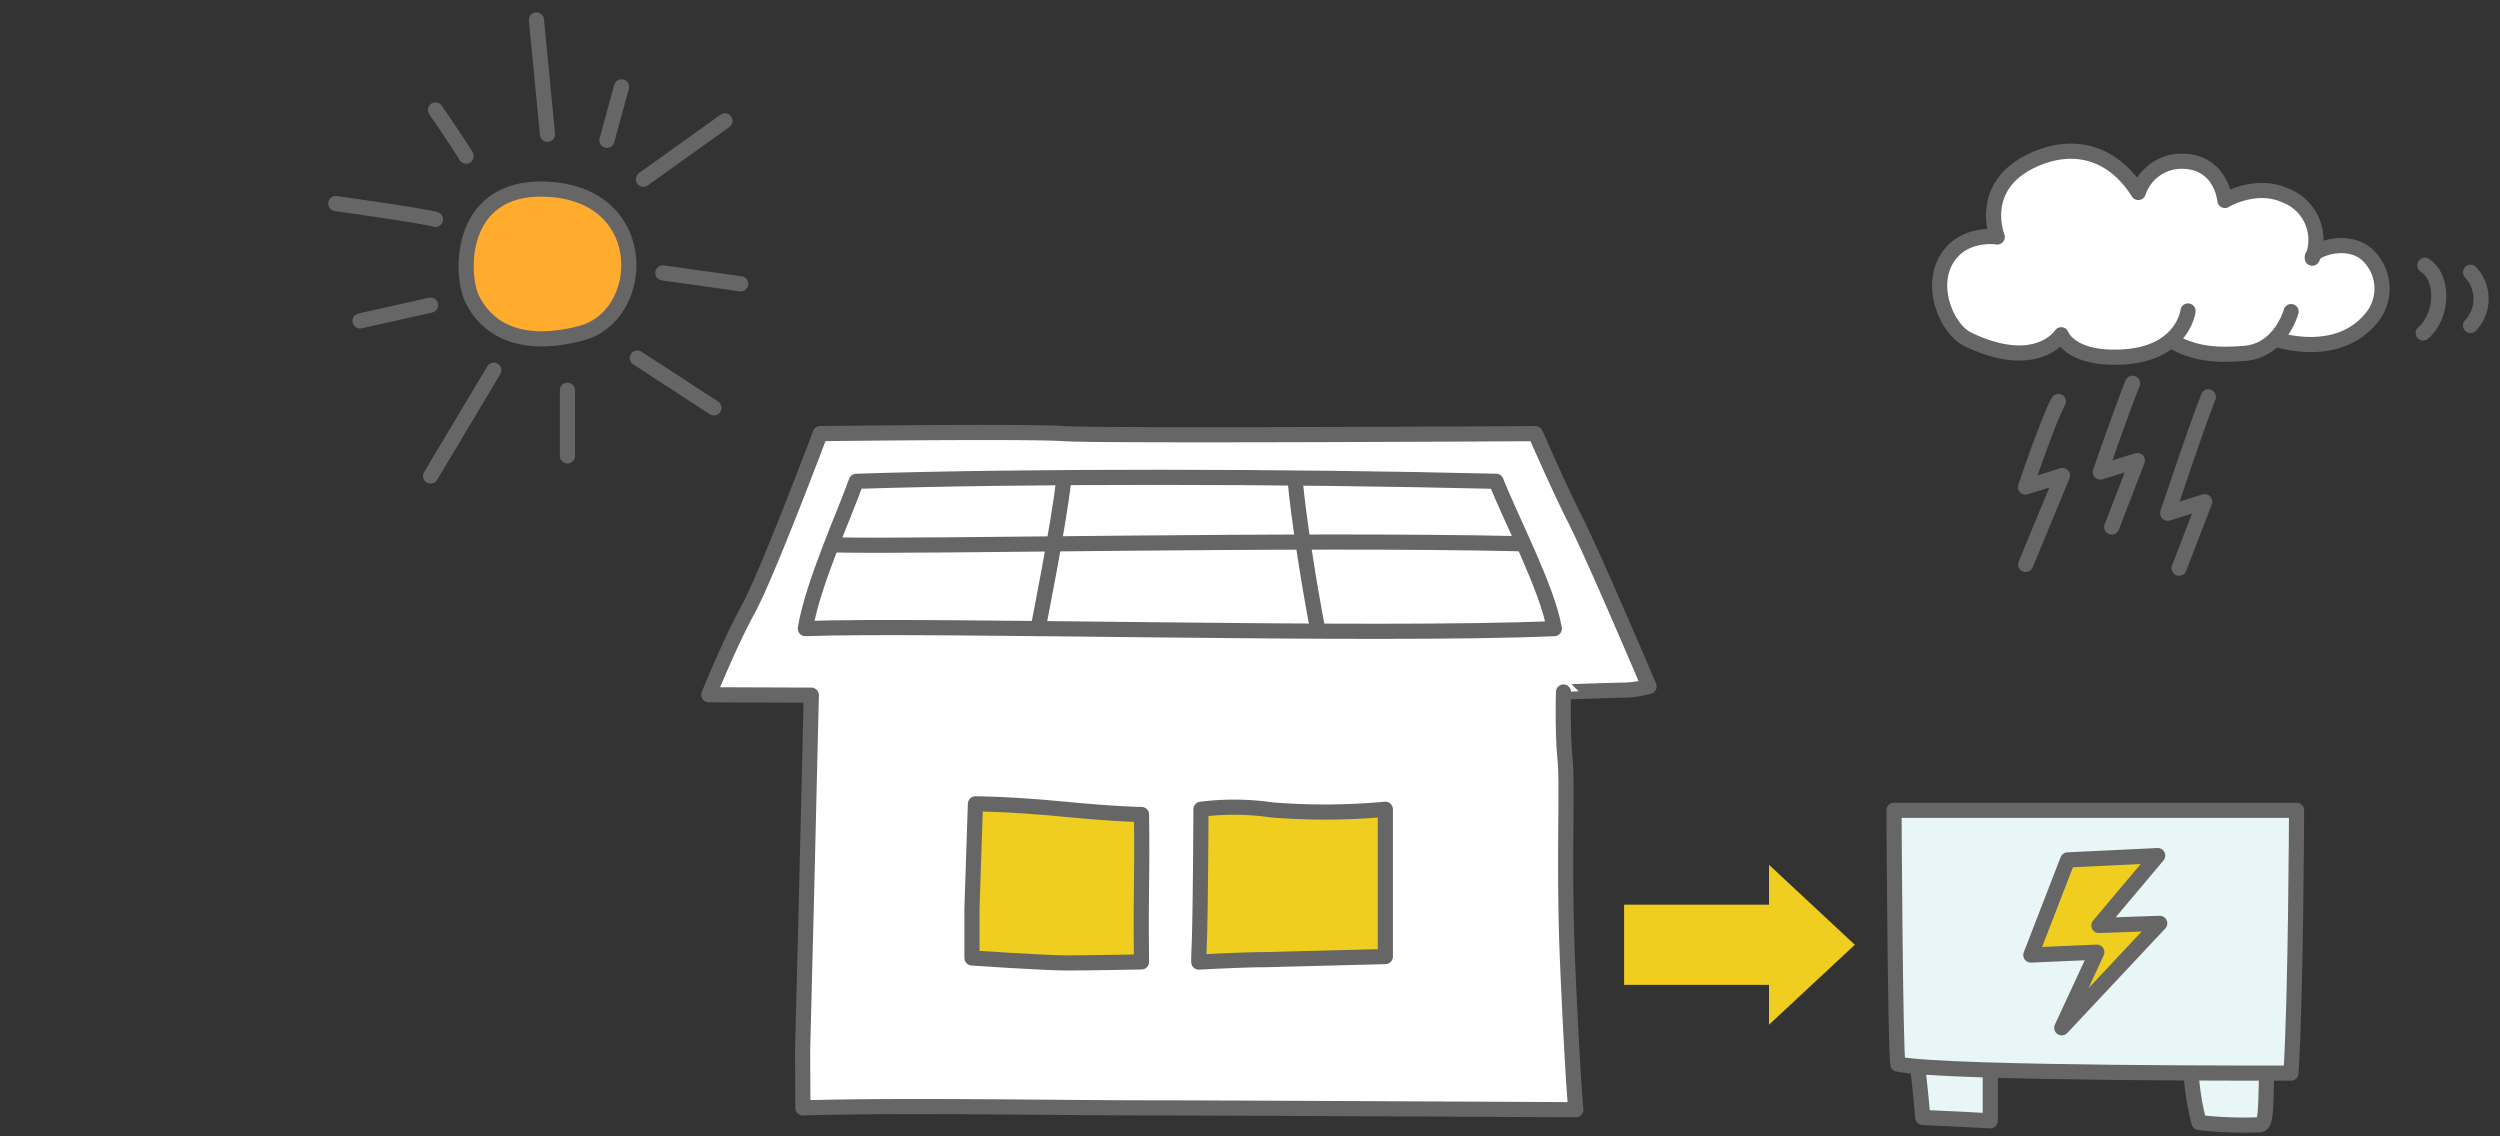 <svg id="レイヤー_2" data-name="レイヤー 2" xmlns="http://www.w3.org/2000/svg" width="330" height="150" viewBox="0 0 330 150"><rect x="0" y="0" width="330" height="150" fill="#333333" stroke="none"/><defs><style>.cls-1,.cls-3{fill:#efce1f;}.cls-2,.cls-6{fill:#fff;}.cls-2,.cls-3,.cls-4,.cls-5,.cls-7{stroke:#666;stroke-linecap:round;stroke-linejoin:round;stroke-width:2px;}.cls-4{fill:#e9f6f8;}.cls-5{fill:#ffac2e;}.cls-7{fill:none;}</style></defs><title>illust1</title><rect class="cls-1" x="214.383" y="119.417" width="21.04" height="10.582"/><polygon class="cls-1" points="233.51 135.261 244.834 124.709 233.51 114.155 233.51 135.261"/><path class="cls-2" d="M208.013,146.484s-.371-3.224-1.056-18.568c-.62-13.916.012-23.946-.377-27.807-.342-3.4-.2-8.761-.2-8.761S213.1,91.1,214.5,91.1a14.641,14.641,0,0,0,3.176-.487s-7.24-17.067-9.829-22.181c-2.092-4.127-5.167-11.194-5.167-11.194s-57.551.337-62.262,0-32.149,0-32.149,0-6.97,18.538-9.5,23.173-5.2,11.3-5.2,11.3l13.523.05-.627,26.344-.518,20.351.031,7.786c13.52-.391,33.162,0,46.415,0C160.258,146.242,208.013,146.484,208.013,146.484Z"/><path class="cls-3" d="M182.864,126.267V106.823a87.654,87.654,0,0,1-14.963.089,34.622,34.622,0,0,0-9.374-.089s-.057,14.484-.246,18.373c-.048,1-.04,1.8-.04,1.8s5.8-.321,8.759-.321Z"/><path class="cls-3" d="M150.679,126.97s-.079-5.176,0-10.091,0-9.363,0-9.363-3.256-.026-10.383-.717-11.54-.69-11.54-.69L128.3,119.9v6.552s9.51.655,12.537.655S150.679,126.97,150.679,126.97Z"/><path class="cls-4" d="M252.652,136.671s.826,6.682,1.151,10.834c3.948.167,8.911.443,8.911.443v-10.12Z"/><path class="cls-4" d="M290.275,148.176a52.086,52.086,0,0,0,7.976.3c.8,0,.811-1.61.911-5.571s.134-4.957.134-4.957l-10.124.155A34.947,34.947,0,0,0,290.275,148.176Z"/><path class="cls-4" d="M250.012,106.959c0,1.519.164,30.869.5,33.508,6.746,1.321,51.9,1.179,51.9,1.179.659-10.561.732-34.687.732-34.687Z"/><polygon id="_パス_" data-name=" パス " class="cls-3" points="284.815 112.937 272.934 113.508 268.07 126.065 276.783 125.684 272.154 135.672 285.086 121.879 277.054 122.164 284.815 112.937"/><path class="cls-5" d="M73.113,25.041c-12.524-1.24-12.5,10.916-10.775,14.448s5.859,6.742,14.387,4.494S86.08,26.325,73.113,25.041Z"/><line class="cls-5" x1="72.27" y1="17.721" x2="70.806" y2="2.631"/><path class="cls-5" d="M61.526,20.61c-1.155-1.926-4.044-6.1-4.044-6.1"/><path class="cls-5" d="M57.482,28.958c-1.6-.482-13.163-2.087-13.163-2.087"/><line class="cls-5" x1="56.84" y1="40.275" x2="47.529" y2="42.362"/><line class="cls-5" x1="65.187" y1="48.863" x2="56.84" y2="62.829"/><line class="cls-5" x1="74.899" y1="51.512" x2="74.899" y2="60.18"/><line class="cls-5" x1="84.129" y1="47.258" x2="94.242" y2="53.839"/><line class="cls-5" x1="87.5" y1="36.021" x2="97.774" y2="37.465"/><line class="cls-5" x1="84.932" y1="23.66" x2="95.687" y2="15.955"/><line class="cls-5" x1="80.116" y1="18.523" x2="82.042" y2="11.46"/><path class="cls-6" d="M256.874,34.36c2.166-3.815,6.764-3.076,6.764-3.076s-2.5-5.493,4.662-10.118c4.931-3.185,10.545-1.157,13.958,4.242a6.037,6.037,0,0,1,5.315-4.114c5.649-.259,6.113,5.171,6.113,5.171s3.961-2.394,7.818-.726c5.084,2.2,4.291,6.489,3.876,7.887.878-1.067,5.079-2.155,7.306.208a6.076,6.076,0,0,1,.663,7.72c-4.516,6.2-13.011,3.2-13.011,3.2l-.024-.008a6.218,6.218,0,0,1-3.985,1.9c-3.829.331-6.724.044-9.57-1.593l.357-.69c-1.222,1.3-3.3,2.548-6.845,2.761-7.051.421-8.188-2.924-8.188-2.924s-3.815,4.385-12.941,0C256.541,42.939,254.707,38.174,256.874,34.36Z"/><path class="cls-7" d="M286.758,45.051c2.846,1.637,5.743,1.923,9.57,1.593,4.727-.407,6.1-5.513,6.1-5.513"/><path class="cls-7" d="M300.337,44.751s8.5,3,13.012-3.2a6.078,6.078,0,0,0-.664-7.72c-2.552-2.709-7.7-.882-7.461.246a6.281,6.281,0,0,0-3.721-8.341c-3.856-1.668-7.817.726-7.817.726s-.467-5.431-6.114-5.172a6.035,6.035,0,0,0-5.314,4.114c-3.412-5.4-8.637-6.716-13.958-4.242-7.358,3.425-4.662,10.118-4.662,10.118s-4.6-.738-6.765,3.076.267,9.179,2.869,10.434c9.126,4.389,12.341-.6,12.341-.6s1.137,3.344,8.188,2.924c7.895-.471,8.548-6.064,8.548-6.064"/><path class="cls-7" d="M271.7,52.99c-1.4,2.6-4.336,11.3-4.336,11.3l4.887-1.526-4.861,11.744"/><path class="cls-7" d="M281.5,50.59c-1.6,4-4.256,11.722-4.256,11.722l4.886-1.526-3.379,8.781"/><path class="cls-7" d="M291.5,52.39c-1.8,4.6-5.365,15.355-5.365,15.355l4.886-1.526L287.642,75"/><path class="cls-7" d="M320.077,35.016c2.546,1.613,2.431,6.68-.218,8.932"/><path class="cls-7" d="M326.117,35.938a5.153,5.153,0,0,1,0,7.025"/><path class="cls-2" d="M205.167,82.976c-23.795,1.05-82.585-.607-98.862,0,.92-5.8,5.359-15.522,6.718-19.444,22.277-.718,56.231-.681,84.465,0C199.409,68.448,204.288,77.728,205.167,82.976Z"/><path class="cls-2" d="M170.973,63.532c.4,4.591,1.862,13.894,2.948,19.444"/><path class="cls-2" d="M140.386,63.532c-.585,5.492-3.367,19.444-3.367,19.444"/><path class="cls-2" d="M110.32,71.928c11.823.271,60.653-.828,90.422-.156"/></svg>